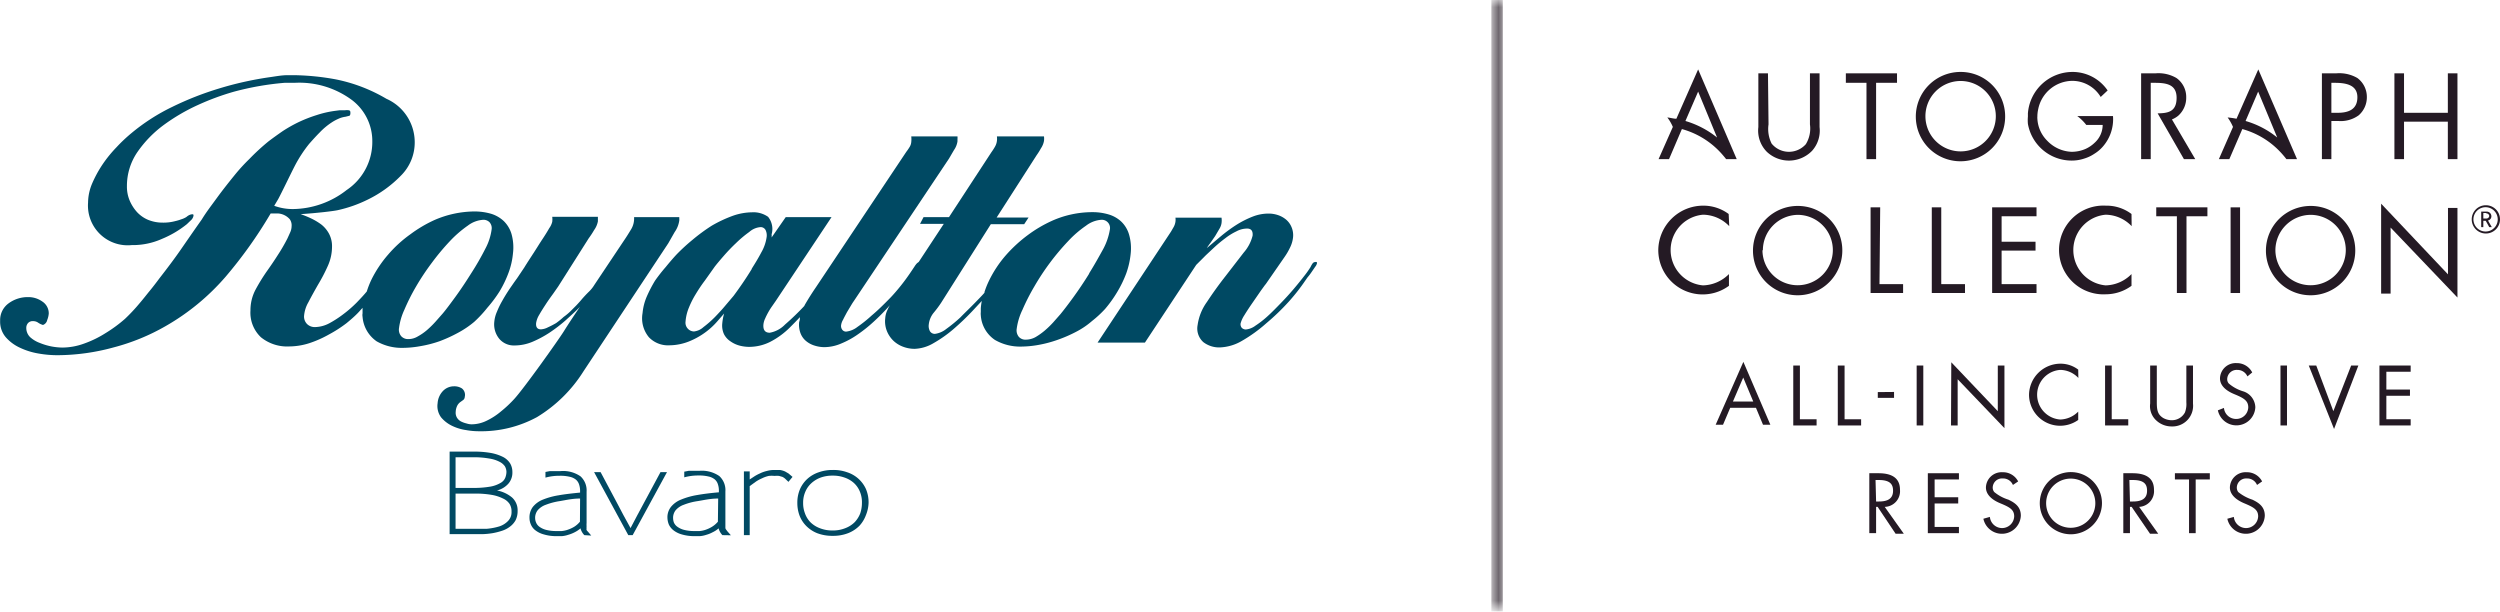 <svg xmlns="http://www.w3.org/2000/svg" xmlns:xlink="http://www.w3.org/1999/xlink" viewBox="0 0 176.87 43.27">
  <defs>
    <style>
      .cls-1 {
        fill: url(#linear-gradient);
      }

      .cls-2 {
        mask: url(#mask);
      }

      .cls-3 {
        fill: #241a24;
      }

      .cls-4 {
        fill: #004963;
      }

      .cls-5 {
        filter: url(#luminosity-invert);
      }
    </style>
    <linearGradient id="linear-gradient" x1="57.14" y1="68.27" x2="100.41" y2="68.27" gradientTransform="translate(44.3 102.56) rotate(-90)" gradientUnits="userSpaceOnUse">
      <stop offset="0.02" stop-color="#fff"/>
      <stop offset="0.07" stop-color="#cbcbcb"/>
      <stop offset="0.13" stop-color="#969696"/>
      <stop offset="0.2" stop-color="#686868"/>
      <stop offset="0.26" stop-color="#434343"/>
      <stop offset="0.32" stop-color="#252525"/>
      <stop offset="0.38" stop-color="#111"/>
      <stop offset="0.44" stop-color="#040404"/>
      <stop offset="0.5"/>
      <stop offset="0.56" stop-color="#040404"/>
      <stop offset="0.62" stop-color="#111"/>
      <stop offset="0.68" stop-color="#252525"/>
      <stop offset="0.74" stop-color="#434343"/>
      <stop offset="0.8" stop-color="#686868"/>
      <stop offset="0.87" stop-color="#969696"/>
      <stop offset="0.93" stop-color="#cbcbcb"/>
      <stop offset="0.98" stop-color="#fff"/>
    </linearGradient>
    <filter id="luminosity-invert" filterUnits="userSpaceOnUse" color-interpolation-filters="sRGB">
      <feColorMatrix values="-1 0 0 0 1 0 -1 0 0 1 0 0 -1 0 1 0 0 0 1 0"/>
    </filter>
    <mask id="mask" x="105.51" y="0" width="0.81" height="43.27" maskUnits="userSpaceOnUse">
      <g class="cls-5">
        <g transform="translate(-6.66 -2.14)">
          <rect class="cls-1" x="112.17" y="2.14" width="0.81" height="43.27"/>
        </g>
      </g>
    </mask>
  </defs>
  <g id="Layer_3" data-name="Layer 3">
    <g class="cls-2">
      <rect class="cls-3" x="105.51" width="0.81" height="43.27"/>
    </g>
    <g>
      <path class="cls-3" d="M182.53,18.66a1,1,0,0,1-1-1,1,1,0,1,1,2,0A1,1,0,0,1,182.53,18.66Zm0-1.86a.86.86,0,1,0,.84.86A.86.86,0,0,0,182.53,16.8Zm.24,1.41-.25-.45h-.17v.45h-.15v-1.1h.38a.33.33,0,0,1,.34.33.3.3,0,0,1-.24.3l.27.47Zm-.21-1h-.21v.39h.21a.2.2,0,0,0,.21-.19A.2.2,0,0,0,182.56,17.24Z" transform="translate(-6.66 -2.14)"/>
      <g>
        <path class="cls-3" d="M129,18.14a2.61,2.61,0,0,0-1.86-.81,2.51,2.51,0,0,0,0,5,2.68,2.68,0,0,0,1.84-.8v.83a3.14,3.14,0,0,1-5-2.51,3.18,3.18,0,0,1,3.17-3.16,3,3,0,0,1,1.81.59Z" transform="translate(-6.66 -2.14)"/>
        <path class="cls-3" d="M137,19.85a3.16,3.16,0,1,1-3.16-3.14A3.14,3.14,0,0,1,137,19.85Zm-5.65,0a2.49,2.49,0,1,0,2.49-2.51A2.51,2.51,0,0,0,131.38,19.84Z" transform="translate(-6.66 -2.14)"/>
        <path class="cls-3" d="M157.47,18.14a2.59,2.59,0,0,0-1.84-.81,2.51,2.51,0,0,0,0,5,2.65,2.65,0,0,0,1.83-.8v.83a3.09,3.09,0,0,1-1.81.6,3.14,3.14,0,1,1,0-6.27,2.93,2.93,0,0,1,1.81.59Z" transform="translate(-6.66 -2.14)"/>
        <path class="cls-3" d="M139.63,22.24h1.67v.63H139V16.81h.68Z" transform="translate(-6.66 -2.14)"/>
        <path class="cls-3" d="M144,22.24h1.68v.63h-2.35V16.81H144Z" transform="translate(-6.66 -2.14)"/>
        <path class="cls-3" d="M147.6,16.81h3.14v.63h-2.47v1.8h2.4v.63h-2.4v2.37h2.47v.63H147.6Z" transform="translate(-6.66 -2.14)"/>
        <path class="cls-3" d="M161.35,22.87h-.68V17.44h-1.46v-.63h3.62v.63h-1.48Z" transform="translate(-6.66 -2.14)"/>
        <path class="cls-3" d="M165.14,22.87h-.67V16.81h.67Z" transform="translate(-6.66 -2.14)"/>
        <path class="cls-3" d="M173.29,19.85a3.16,3.16,0,1,1-3.16-3.14A3.14,3.14,0,0,1,173.29,19.85Zm-5.65,0a2.49,2.49,0,1,0,2.49-2.51A2.51,2.51,0,0,0,167.64,19.84Z" transform="translate(-6.66 -2.14)"/>
        <path class="cls-3" d="M175.12,16.55l4.73,5v-4.7h.67v6.34l-4.73-4.95v4.67h-.67Z" transform="translate(-6.66 -2.14)"/>
        <g>
          <path class="cls-3" d="M131.78,10.94A2.29,2.29,0,0,0,132,12.3a1.58,1.58,0,0,0,1.23.58,1.6,1.6,0,0,0,1.19-.54,2.12,2.12,0,0,0,.29-1.4V7.33h.68v3.8a2.14,2.14,0,0,1-.53,1.68,2.28,2.28,0,0,1-3.2.07,2.13,2.13,0,0,1-.6-1.75V7.33h.68Z" transform="translate(-6.66 -2.14)"/>
          <path class="cls-3" d="M139.39,13.4h-.68V8h-1.46V7.33h3.62V8h-1.48Z" transform="translate(-6.66 -2.14)"/>
          <path class="cls-3" d="M148.52,10.38a3.16,3.16,0,1,1-3.16-3.15A3.14,3.14,0,0,1,148.52,10.38Zm-5.64,0a2.49,2.49,0,1,0,2.48-2.51A2.49,2.49,0,0,0,142.88,10.37Z" transform="translate(-6.66 -2.14)"/>
          <path class="cls-3" d="M171.6,13.4h-.67V7.33h1a2.55,2.55,0,0,1,1.51.33A1.66,1.66,0,0,1,174.11,9a1.69,1.69,0,0,1-.58,1.3,2.17,2.17,0,0,1-1.44.4h-.49Zm0-3.28h.45c.75,0,1.39-.23,1.39-1.1S172.64,8,171.85,8h-.25Z" transform="translate(-6.66 -2.14)"/>
          <path class="cls-3" d="M179.84,10.12V7.33h.68V13.4h-.68V10.75h-3.1V13.4h-.68V7.33h.68v2.79Z" transform="translate(-6.66 -2.14)"/>
          <path class="cls-3" d="M161.17,13.4h.8l-1.65-2.81a1.72,1.72,0,0,0,.43-.25,1.69,1.69,0,0,0,.58-1.3,1.64,1.64,0,0,0-.69-1.38,2.52,2.52,0,0,0-1.5-.33h-1V13.4h.68V8h.25c.79,0,1.58.07,1.58,1.06s-.61,1.09-1.34,1.1Z" transform="translate(-6.66 -2.14)"/>
          <path class="cls-3" d="M156.15,10.35h-2.53a3.18,3.18,0,0,1,.64.63h1.16a1.71,1.71,0,0,1-.58,1.27,2.26,2.26,0,0,1-.62.42,2.44,2.44,0,0,1-1,.21,2.51,2.51,0,0,1-1.72-.78,2.37,2.37,0,0,1-.7-1.56.76.76,0,0,1,0-.15,2.33,2.33,0,0,1,.06-.53,2.49,2.49,0,0,1,2.42-2,2.35,2.35,0,0,1,2,1.14l.49-.46a3,3,0,0,0-2.48-1.31,3.17,3.17,0,0,0-3.16,2.93v.23a2.92,2.92,0,0,0,0,.51,3.14,3.14,0,0,0,3.08,2.6,2.77,2.77,0,0,0,.9-.14,2.64,2.64,0,0,0,.72-.34,2.6,2.6,0,0,0,.62-.53A2.93,2.93,0,0,0,156.15,10.35Z" transform="translate(-6.66 -2.14)"/>
          <path class="cls-3" d="M124,13.4h.74l.91-2.13a5.85,5.85,0,0,1,2.59,1.51,6.48,6.48,0,0,1,.54.62h.75L126.8,7.05l-1.54,3.49c-.21,0-.42-.07-.64-.09a3,3,0,0,1,.39.67Zm1.9-2.7.9-2.08,1.34,3.25A6.49,6.49,0,0,0,125.9,10.7Z" transform="translate(-6.66 -2.14)"/>
          <path class="cls-3" d="M166.43,7.05l-1.54,3.49q-.31-.06-.63-.09a3.4,3.4,0,0,1,.38.67h0l-1,2.28h.74l.92-2.13a5.81,5.81,0,0,1,2.58,1.51,6.48,6.48,0,0,1,.54.62h.75Zm-.9,3.65.89-2.08,1.35,3.25A6.32,6.32,0,0,0,165.53,10.7Z" transform="translate(-6.66 -2.14)"/>
        </g>
      </g>
      <g>
        <path class="cls-3" d="M130,27.74l1.91,4.45h-.52l-.5-1.2h-1.82l-.51,1.2h-.52Zm-.74,2.81h1.44l-.71-1.7Z" transform="translate(-6.66 -2.14)"/>
        <path class="cls-3" d="M134,28v3.8h1.18v.44h-1.65V28Z" transform="translate(-6.66 -2.14)"/>
        <path class="cls-3" d="M137.16,28v3.8h1.17v.44h-1.65V28Z" transform="translate(-6.66 -2.14)"/>
        <path class="cls-3" d="M140.66,29.87v.42l-1.15,0v-.41Z" transform="translate(-6.66 -2.14)"/>
        <path class="cls-3" d="M142.73,28v4.24h-.47V28Z" transform="translate(-6.66 -2.14)"/>
        <path class="cls-3" d="M144.71,27.77,148,31.23V28h.47v4.43l-3.31-3.46v3.27h-.47Z" transform="translate(-6.66 -2.14)"/>
        <path class="cls-3" d="M153.7,28.88a1.79,1.79,0,0,0-1.29-.57,1.76,1.76,0,0,0,0,3.51,1.85,1.85,0,0,0,1.28-.56v.59a2.2,2.2,0,0,1-3.48-1.76,2.23,2.23,0,0,1,2.21-2.22,2.06,2.06,0,0,1,1.27.42Z" transform="translate(-6.66 -2.14)"/>
        <path class="cls-3" d="M156.06,28v3.8h1.17v.44h-1.64V28Z" transform="translate(-6.66 -2.14)"/>
        <path class="cls-3" d="M159.25,28v2.61c0,.61.09.87.45,1.1a1.25,1.25,0,0,0,.6.16,1.05,1.05,0,0,0,.94-.55,1.68,1.68,0,0,0,.1-.72V28h.47v2.7a1.46,1.46,0,0,1-1.51,1.61,1.58,1.58,0,0,1-1.06-.4,1.37,1.37,0,0,1-.46-1.22V28Z" transform="translate(-6.66 -2.14)"/>
        <path class="cls-3" d="M165.66,28.77a.77.77,0,0,0-.72-.46.67.67,0,0,0-.71.66.45.45,0,0,0,.11.3,2.78,2.78,0,0,0,1,.55,1.22,1.22,0,0,1,.88,1.13,1.34,1.34,0,0,1-2.65.22L164,31a.86.86,0,0,0,.85.78.85.85,0,0,0,.87-.82c0-.49-.35-.67-1-.94s-1-.65-1-1.11a1.11,1.11,0,0,1,1.18-1.08,1.21,1.21,0,0,1,1.1.66Z" transform="translate(-6.66 -2.14)"/>
        <path class="cls-3" d="M168.46,28v4.24H168V28Z" transform="translate(-6.66 -2.14)"/>
        <path class="cls-3" d="M170.53,28l1.21,3.23L173,28h.51l-1.72,4.49L170,28Z" transform="translate(-6.66 -2.14)"/>
        <path class="cls-3" d="M177.21,28v.44h-1.72v1.26h1.67v.44h-1.67v1.66h1.72v.44H175V28Z" transform="translate(-6.66 -2.14)"/>
        <path class="cls-3" d="M139.56,35.62c1,0,1.52.38,1.52,1.17A1.11,1.11,0,0,1,140,38l1.35,1.9h-.58L139.5,38h-.11v1.86h-.48V35.62Zm-.17,2h.2c.62,0,1-.2,1-.76,0-.4-.15-.76-1-.76h-.24Z" transform="translate(-6.66 -2.14)"/>
        <path class="cls-3" d="M145.25,35.62v.44h-1.72v1.26h1.67v.44h-1.67v1.66h1.72v.44h-2.2V35.62Z" transform="translate(-6.66 -2.14)"/>
        <path class="cls-3" d="M149.07,36.45a.75.75,0,0,0-.72-.46.66.66,0,0,0-.71.65.49.49,0,0,0,.11.31,2.94,2.94,0,0,0,1,.54c.46.22.88.5.88,1.13a1.34,1.34,0,0,1-2.65.22l.46-.13a.87.87,0,0,0,.85.79.86.86,0,0,0,.87-.83c0-.49-.35-.66-1-.93s-1-.66-1-1.11a1.11,1.11,0,0,1,1.18-1.08,1.2,1.2,0,0,1,1.1.65Z" transform="translate(-6.66 -2.14)"/>
        <path class="cls-3" d="M153.16,39.94a2.2,2.2,0,1,1,2.21-2.19A2.21,2.21,0,0,1,153.16,39.94Zm1.74-2.2a1.74,1.74,0,1,0-3.48,0,1.74,1.74,0,1,0,3.48,0Z" transform="translate(-6.66 -2.14)"/>
        <path class="cls-3" d="M157.53,35.62c1,0,1.52.38,1.52,1.17A1.11,1.11,0,0,1,158,38l1.35,1.9h-.58L157.47,38h-.12v1.86h-.47V35.62Zm-.18,2h.21c.62,0,1-.2,1-.76,0-.4-.14-.76-1-.76h-.25Z" transform="translate(-6.66 -2.14)"/>
        <path class="cls-3" d="M163,35.62v.44h-1v3.8h-.47v-3.8h-1v-.44Z" transform="translate(-6.66 -2.14)"/>
        <path class="cls-3" d="M166.34,36.45a.75.75,0,0,0-.72-.46.66.66,0,0,0-.71.65.53.53,0,0,0,.1.31,3.11,3.11,0,0,0,1,.54c.46.22.88.5.88,1.13a1.34,1.34,0,0,1-2.65.22l.46-.13a.87.87,0,0,0,.85.79.86.86,0,0,0,.87-.83c0-.49-.36-.66-1-.93s-1-.66-1-1.11a1.11,1.11,0,0,1,1.18-1.08,1.2,1.2,0,0,1,1.1.65Z" transform="translate(-6.66 -2.14)"/>
      </g>
    </g>
  </g>
  <g id="Layer_2" data-name="Layer 2">
    <g>
      <g>
        <path class="cls-4" d="M39.09,25.67a6.66,6.66,0,0,0,1.12-.76,8.56,8.56,0,0,0,.93-1A9.17,9.17,0,0,0,42,22.76a7.73,7.73,0,0,0,.64-1.33,5.25,5.25,0,0,0,.31-1.35,3.5,3.5,0,0,0-.1-1.38,2.12,2.12,0,0,0-.55-.92,2.28,2.28,0,0,0-.91-.52,4.22,4.22,0,0,0-1.16-.16,7.22,7.22,0,0,0-2.84.61,9.28,9.28,0,0,0-1.69,1,8.8,8.8,0,0,0-1.57,1.43,8.31,8.31,0,0,0-1.2,1.8,6.32,6.32,0,0,0-.32.82l0,0c-.17.21-.41.47-.7.77a8.43,8.43,0,0,1-.95.83,7.52,7.52,0,0,1-1,.65,2.24,2.24,0,0,1-1,.27.77.77,0,0,1-.58-.22.75.75,0,0,1-.21-.54,2.3,2.3,0,0,1,.31-1c.2-.39.43-.8.68-1.24a11.86,11.86,0,0,0,.69-1.32,3.31,3.31,0,0,0,.3-1.36,1.87,1.87,0,0,0-.2-.9,2.1,2.1,0,0,0-.55-.67,4.43,4.43,0,0,0-.8-.47c-.22-.1-.44-.19-.67-.27,1.1-.07,2.3-.21,2.62-.28a9.31,9.31,0,0,0,2.13-.75A8.38,8.38,0,0,0,35,14.59a3.31,3.31,0,0,0,1-2.46,3.36,3.36,0,0,0-2-3,11.46,11.46,0,0,0-3.61-1.38,17.64,17.64,0,0,0-2.82-.29h-.59c-.41,0-.85.09-1.3.15a23.84,23.84,0,0,0-3.52.79,22,22,0,0,0-3.33,1.31,14,14,0,0,0-2.86,1.84,11.07,11.07,0,0,0-1.06,1,9,9,0,0,0-1,1.23,8.33,8.33,0,0,0-.73,1.34,3.54,3.54,0,0,0-.29,1.36,2.81,2.81,0,0,0,3.09,3,5.05,5.05,0,0,0,2.14-.44A7.11,7.11,0,0,0,19.88,18l.28-.27a.57.57,0,0,0,.19-.33c0-.07,0-.1-.09-.1a.56.56,0,0,0-.22.06.87.87,0,0,0-.19.13,1.46,1.46,0,0,1-.38.17,3,3,0,0,1-.4.12,3.23,3.23,0,0,1-.94.11,2.68,2.68,0,0,1-1-.2,2.27,2.27,0,0,1-.79-.56,2.93,2.93,0,0,1-.51-.81,2.52,2.52,0,0,1-.19-1,4.24,4.24,0,0,1,.74-2.42A8.14,8.14,0,0,1,18.22,11a13.67,13.67,0,0,1,2.46-1.44,17.91,17.91,0,0,1,2.52-.93A20.2,20.2,0,0,1,26.78,8h0l.71,0a6.25,6.25,0,0,1,4.1,1.24A3.64,3.64,0,0,1,33,12.14a4.09,4.09,0,0,1-1.81,3.44,6.26,6.26,0,0,1-3.79,1.35,3.79,3.79,0,0,1-1.34-.23l.28-.47c.21-.38.93-1.88,1.19-2.38a9.33,9.33,0,0,1,1-1.53c.24-.27.48-.54.75-.81a4.78,4.78,0,0,1,.85-.71,3,3,0,0,1,.46-.25,1.71,1.71,0,0,1,.51-.15l.24-.06c.07,0,.11-.08.11-.19s0-.19-.12-.21a1.09,1.09,0,0,0-.26,0l-.38,0-.38.05a7.16,7.16,0,0,0-1.24.29,9.9,9.9,0,0,0-1.24.48,10.12,10.12,0,0,0-1.16.65q-.55.38-1,.72a15.43,15.43,0,0,0-1.37,1.26,12.92,12.92,0,0,0-1.05,1.15c-.43.53-.85,1.06-1.25,1.61s-.75,1-1.06,1.51c-.51.72-1,1.43-1.47,2.11s-1,1.38-1.53,2.06c-.23.31-.46.61-.69.89s-.46.58-.71.87A12.5,12.5,0,0,1,15.5,24.7a9.91,9.91,0,0,1-1.36,1,7.54,7.54,0,0,1-1.51.74,4.58,4.58,0,0,1-1.57.29,4.57,4.57,0,0,1-.76-.08,4.44,4.44,0,0,1-.83-.25A2.09,2.09,0,0,1,8.8,26a.9.9,0,0,1-.28-.65A.51.51,0,0,1,8.64,25,.44.44,0,0,1,9,24.86a.61.61,0,0,1,.36.11,1.17,1.17,0,0,0,.34.16.46.46,0,0,0,.3-.35,1.55,1.55,0,0,0,.11-.46,1,1,0,0,0-.46-.85,1.69,1.69,0,0,0-1-.31,2.27,2.27,0,0,0-1.38.44,1.46,1.46,0,0,0-.6,1.24A1.69,1.69,0,0,0,7.07,26a3,3,0,0,0,1,.74,5,5,0,0,0,1.31.41,7.69,7.69,0,0,0,1.31.12,15.18,15.18,0,0,0,4-.55,14.94,14.94,0,0,0,3.69-1.51,16.25,16.25,0,0,0,4.24-3.49,31.42,31.42,0,0,0,3.13-4.38l.06-.1h.32l.17,0h0a1.22,1.22,0,0,1,.86.41.75.75,0,0,1,.13.5,1.08,1.08,0,0,1-.1.43L27,19a12.37,12.37,0,0,1-.69,1.19c-.24.38-.5.76-.77,1.14a13.33,13.33,0,0,0-.8,1.3,3.1,3.1,0,0,0-.36,1.47A2.39,2.39,0,0,0,25.12,26a2.94,2.94,0,0,0,2,.65,4.74,4.74,0,0,0,1.42-.23,7.64,7.64,0,0,0,1.38-.61A9.15,9.15,0,0,0,31.18,25c.39-.32.74-.63,1-.94l.13-.14s0,.08,0,.12,0,.18,0,.27a.69.69,0,0,0,0,.24,2.33,2.33,0,0,0,1,1.74,3.58,3.58,0,0,0,1.85.46,7.1,7.1,0,0,0,1.24-.12,8.24,8.24,0,0,0,1.36-.35A10.17,10.17,0,0,0,39.09,25.67Zm-2.22-.18a3.79,3.79,0,0,1-.65.45,1.29,1.29,0,0,1-.67.19.65.65,0,0,1-.5-.2.71.71,0,0,1-.16-.58,4.42,4.42,0,0,1,.38-1.3,14.63,14.63,0,0,1,.82-1.63,17.27,17.27,0,0,1,1.13-1.7,16.72,16.72,0,0,1,1.27-1.52,8.07,8.07,0,0,1,1.27-1.1,2,2,0,0,1,1.09-.41.6.6,0,0,1,.44.17.62.62,0,0,1,.15.52A4,4,0,0,1,41,19.73a19.48,19.48,0,0,1-1,1.74c-.37.59-.74,1.15-1.12,1.67s-.67.91-.89,1.17l-.52.59A6.77,6.77,0,0,1,36.87,25.49Z" transform="translate(-6.66 -2.14)"/>
        <path class="cls-4" d="M54.39,18.56a1.85,1.85,0,0,0,.33-.84v-.11a.41.41,0,0,1,0-.11H51.52a1.48,1.48,0,0,1-.22.88c-.17.28-.33.54-.49.77l-2.09,3.13a2.44,2.44,0,0,1-.43.53q-.24.24-.45.48c-.13.16-.27.31-.41.46l-.44.44a4.05,4.05,0,0,1-.45.37A5.35,5.35,0,0,1,46,25a6.45,6.45,0,0,1-.58.3,1.19,1.19,0,0,1-.49.14c-.25,0-.37-.15-.34-.45a1.58,1.58,0,0,1,.22-.58c.13-.23.29-.48.46-.74s.34-.5.51-.73l.37-.53L48.31,19a5.86,5.86,0,0,0,.38-.58,1.56,1.56,0,0,0,.27-.62c0-.14,0-.25,0-.32H45.73a1.42,1.42,0,0,1,0,.35,1.27,1.27,0,0,1-.21.45c-.13.23-.29.49-.49.79s-.4.63-.64,1-.44.67-.64,1l-.49.73-.23.32c-.12.18-.26.37-.41.6s-.29.46-.43.71a5.87,5.87,0,0,0-.37.76,2.27,2.27,0,0,0-.19.72A1.61,1.61,0,0,0,42,26.13a1.35,1.35,0,0,0,1.08.45,3.26,3.26,0,0,0,1.23-.25,7.58,7.58,0,0,0,1.22-.65,10.83,10.83,0,0,0,1.16-.89c.36-.33.71-.64,1-.94-.4.58-.79,1.17-1.16,1.76s-2.79,4-3.5,4.77a8.42,8.42,0,0,1-.93.87,4.73,4.73,0,0,1-1,.65,2.45,2.45,0,0,1-1.08.26,1.22,1.22,0,0,1-.35-.06,1.82,1.82,0,0,1-.39-.14.75.75,0,0,1-.29-.27.68.68,0,0,1-.09-.41,1.07,1.07,0,0,1,.12-.46.77.77,0,0,1,.2-.23l.21-.15a.29.29,0,0,0,.11-.22.58.58,0,0,0-.2-.6,1,1,0,0,0-.57-.15,1.08,1.08,0,0,0-.78.34,1.39,1.39,0,0,0-.37.86,1.34,1.34,0,0,0,.25,1,2.33,2.33,0,0,0,.78.6,3.37,3.37,0,0,0,1,.3,5.15,5.15,0,0,0,.9.08,8.27,8.27,0,0,0,4.1-1,10,10,0,0,0,3.29-3.24l6-9.06Z" transform="translate(-6.66 -2.14)"/>
        <path class="cls-4" d="M84.84,24a8.69,8.69,0,0,0,.86-1.2,8,8,0,0,0,.64-1.32,5.78,5.78,0,0,0,.31-1.36,3.48,3.48,0,0,0-.11-1.38,2.08,2.08,0,0,0-.55-.92,2.23,2.23,0,0,0-.9-.51,3.94,3.94,0,0,0-1.17-.16,7,7,0,0,0-2.83.61,9.28,9.28,0,0,0-1.7,1,10,10,0,0,0-1.56,1.43,8.13,8.13,0,0,0-1.2,1.81,6.07,6.07,0,0,0-.32.8l0,.05c-.15.18-.39.42-.7.74s-.65.64-1,1a10.09,10.09,0,0,1-1,.82,1.62,1.62,0,0,1-.8.35.4.4,0,0,1-.36-.19.79.79,0,0,1-.08-.48,1.57,1.57,0,0,1,.36-.84,7.81,7.81,0,0,0,.52-.7L76.76,18h2.36l.31-.47H77.17L80,13.12a4.4,4.4,0,0,0,.3-.48,1.37,1.37,0,0,0,.22-.53,1.31,1.31,0,0,0,0-.32H77.19a1.31,1.31,0,0,1,0,.32,1.11,1.11,0,0,1-.15.43,4,4,0,0,1-.24.37l-3,4.59H72l-.25.48h1.68l-1.77,2.69-.12.09a1.46,1.46,0,0,0-.17.22c-.21.32-.42.63-.64.93s-.46.6-.72.9-.38.42-.69.73-.63.62-1,.93a9.51,9.51,0,0,1-1,.8,1.58,1.58,0,0,1-.79.33.33.33,0,0,1-.28-.13.44.44,0,0,1-.08-.35,1,1,0,0,1,.13-.35c.08-.17.18-.35.28-.54l.3-.5c.09-.15.15-.24.18-.28l6.74-10.09.35-.6a1.44,1.44,0,0,0,.25-.62c0-.06,0-.11,0-.16a1.09,1.09,0,0,0,0-.19H71.13a1.87,1.87,0,0,1,0,.4.79.79,0,0,1-.13.37,3.47,3.47,0,0,1-.22.32l-6.4,9.59c-.24.35-.49.74-.73,1.15a1.4,1.4,0,0,0-.09.17A18.22,18.22,0,0,1,62.2,25.1a2,2,0,0,1-1.08.58c-.33,0-.48-.19-.45-.58a1.29,1.29,0,0,1,.12-.42,4.92,4.92,0,0,1,.23-.46,4.73,4.73,0,0,1,.28-.44l.25-.36,3.94-5.92H62.25l-1,1.44a1.09,1.09,0,0,0,0-.22A1.37,1.37,0,0,0,61,17.48a1.8,1.8,0,0,0-1.14-.32,4.24,4.24,0,0,0-1.39.26,9.2,9.2,0,0,0-1.46.69,12.83,12.83,0,0,0-1.36,1,13.37,13.37,0,0,0-1.15,1.06c-.23.25-.48.54-.74.86A11.57,11.57,0,0,0,53,22a9.5,9.5,0,0,0-.59,1.14,3.81,3.81,0,0,0-.29,1.15A2.09,2.09,0,0,0,52.57,26a1.87,1.87,0,0,0,1.45.57,3.84,3.84,0,0,0,1.54-.34,5.24,5.24,0,0,0,1.4-.9,5.32,5.32,0,0,0,.47-.48l.46-.53a3.62,3.62,0,0,0-.13.69,1.46,1.46,0,0,0,.12.77,1.33,1.33,0,0,0,.46.51,2,2,0,0,0,.64.3,2.69,2.69,0,0,0,.67.09,3.32,3.32,0,0,0,1.51-.36,5.63,5.63,0,0,0,1.37-1c.25-.25.49-.49.72-.74l0,0c0,.11,0,.22-.05.34a1.71,1.71,0,0,0,.1.81,1.34,1.34,0,0,0,.39.54,1.73,1.73,0,0,0,.6.32,2.3,2.3,0,0,0,.68.11,3.06,3.06,0,0,0,1.21-.26,6,6,0,0,0,1.18-.65,10.06,10.06,0,0,0,1.11-.89c.35-.32.68-.65,1-1l.15-.17a2.91,2.91,0,0,0-.18.35,1.56,1.56,0,0,0-.15.56,1.87,1.87,0,0,0,.12.93,2,2,0,0,0,.46.68,2,2,0,0,0,.68.42,2.32,2.32,0,0,0,.81.15,2.81,2.81,0,0,0,1.34-.4,9,9,0,0,0,1.42-1,17.68,17.68,0,0,0,1.33-1.27l.67-.72a4.34,4.34,0,0,0-.07.52l0,.27a1,1,0,0,0,0,.23,2.27,2.27,0,0,0,1,1.74,3.56,3.56,0,0,0,1.85.47,7.19,7.19,0,0,0,1.24-.12,8.43,8.43,0,0,0,1.35-.36,9.6,9.6,0,0,0,1.31-.57,5.65,5.65,0,0,0,1.12-.76A7.66,7.66,0,0,0,84.84,24Zm-25-2.82c-.39.64-.82,1.27-1.28,1.89l-.56.66c-.23.28-.49.56-.76.84a7.35,7.35,0,0,1-.81.71,1.18,1.18,0,0,1-.67.31.6.6,0,0,1-.44-.2.61.61,0,0,1-.16-.49,3.19,3.19,0,0,1,.24-1,6.3,6.3,0,0,1,.45-.9c.21-.35.44-.7.67-1l.71-1c.14-.18.34-.42.61-.73a12.74,12.74,0,0,1,.89-.93,8,8,0,0,1,.94-.79,1.36,1.36,0,0,1,.77-.34.39.39,0,0,1,.38.2.86.86,0,0,1,.08.49A3,3,0,0,1,60.52,20C60.3,20.42,60.07,20.79,59.85,21.14Zm23.87.33c-.37.6-.75,1.16-1.12,1.67s-.68.91-.9,1.18l-.52.59a6.55,6.55,0,0,1-.6.58,4.54,4.54,0,0,1-.65.46,1.44,1.44,0,0,1-.68.18.62.62,0,0,1-.5-.2.72.72,0,0,1-.15-.57A4.4,4.4,0,0,1,79,24.05a14.8,14.8,0,0,1,.83-1.63,17.15,17.15,0,0,1,2.4-3.22,7.52,7.52,0,0,1,1.26-1.09,2,2,0,0,1,1.09-.42.58.58,0,0,1,.6.7,4.44,4.44,0,0,1-.46,1.35C84.41,20.3,84.09,20.88,83.72,21.47Z" transform="translate(-6.66 -2.14)"/>
        <path class="cls-4" d="M99.81,20.68a.19.19,0,0,0-.11,0,.23.23,0,0,0-.19.12,1.34,1.34,0,0,0-.13.23,6.62,6.62,0,0,1-.46.65c-.21.27-.45.57-.73.9s-.58.66-.91,1-.63.65-.94.93a6.54,6.54,0,0,1-.86.67,1.33,1.33,0,0,1-.68.27.41.41,0,0,1-.28-.11.39.39,0,0,1-.09-.32,2,2,0,0,1,.26-.57q.25-.41.57-.87l.6-.87c.19-.26.3-.42.35-.47l1.33-1.92a4.45,4.45,0,0,0,.38-.65,2.12,2.12,0,0,0,.22-.73,1.47,1.47,0,0,0-.11-.74,1.38,1.38,0,0,0-.39-.53,1.77,1.77,0,0,0-.59-.32,2.08,2.08,0,0,0-.64-.1,3.08,3.08,0,0,0-1.14.22,6.8,6.8,0,0,0-1.14.58,10.51,10.51,0,0,0-1.09.8c-.35.29-.67.57-1,.84a4.17,4.17,0,0,1,.25-.36l.34-.49.3-.51a1.05,1.05,0,0,0,.15-.4,1.33,1.33,0,0,0,0-.39H89.82a1,1,0,0,1,0,.29,1.08,1.08,0,0,1-.12.36l-.19.33-5.2,7.86h3.35l3.63-5.5.32-.32.24-.24.13-.13.62-.58a8.89,8.89,0,0,1,.74-.61,4.13,4.13,0,0,1,.79-.49,1.6,1.6,0,0,1,.76-.2c.29,0,.42.17.39.5a2.87,2.87,0,0,1-.63,1.2l-1.29,1.67c-.47.6-.91,1.21-1.31,1.82a3.63,3.63,0,0,0-.66,1.63,1.29,1.29,0,0,0,.41,1.22,1.84,1.84,0,0,0,1.15.37,3.32,3.32,0,0,0,1.6-.48A10.36,10.36,0,0,0,96.26,25a16,16,0,0,0,1.57-1.51A13.73,13.73,0,0,0,99,22l.16-.23a4.18,4.18,0,0,0,.29-.38l.26-.38a.6.6,0,0,0,.12-.23A.11.11,0,0,0,99.81,20.68Z" transform="translate(-6.66 -2.14)"/>
      </g>
      <g>
        <path class="cls-4" d="M43.14,38.94a1.41,1.41,0,0,1-.39.45,1.82,1.82,0,0,1-.57.3,4.69,4.69,0,0,1-.67.17,5.51,5.51,0,0,1-.71.07l-.69,0H38.47V34.09h1.67a6.74,6.74,0,0,1,1.27.1,3.2,3.2,0,0,1,.86.29,1.29,1.29,0,0,1,.49.46,1.21,1.21,0,0,1,.15.6,1.19,1.19,0,0,1-.26.79,1.58,1.58,0,0,1-.83.51,2.32,2.32,0,0,1,1.07.5,1.22,1.22,0,0,1,.39.95A1.45,1.45,0,0,1,43.14,38.94Zm-.76-3.81a1,1,0,0,0-.38-.32,2.33,2.33,0,0,0-.73-.23,6.16,6.16,0,0,0-1.15-.09H38.89v2.17h1.24a6.88,6.88,0,0,0,1.26-.1,2.19,2.19,0,0,0,.71-.27.74.74,0,0,0,.31-.36,1.19,1.19,0,0,0,.08-.4A.83.83,0,0,0,42.38,35.13Zm.33,2.66a1.11,1.11,0,0,0-.46-.38,2.86,2.86,0,0,0-.81-.26,6.83,6.83,0,0,0-1.2-.09H38.89v2.49h1.22c.34,0,.67,0,1,0a4.29,4.29,0,0,0,.88-.17,1.5,1.5,0,0,0,.62-.39.88.88,0,0,0,.24-.65A1,1,0,0,0,42.71,37.79Z" transform="translate(-6.66 -2.14)"/>
        <path class="cls-4" d="M48,40a1.07,1.07,0,0,1-.27-.48,1.92,1.92,0,0,1-.42.28,2.42,2.42,0,0,1-.46.18,1.84,1.84,0,0,1-.43.09l-.36,0a3,3,0,0,1-.92-.12,1.68,1.68,0,0,1-.6-.29,1,1,0,0,1-.32-.41,1.17,1.17,0,0,1-.1-.47,1.23,1.23,0,0,1,.24-.78,1.74,1.74,0,0,1,.7-.51,5.19,5.19,0,0,1,1.13-.31c.44-.08,1-.14,1.51-.19v-.08a1.45,1.45,0,0,0-.07-.49.74.74,0,0,0-.23-.35,1.05,1.05,0,0,0-.44-.2,2.83,2.83,0,0,0-.71-.07,3.73,3.73,0,0,0-1,.13l0-.4.31-.06.34,0,.41,0a2.16,2.16,0,0,1,1.42.37,1.35,1.35,0,0,1,.43,1.09v2.21a1.42,1.42,0,0,0,0,.23.61.61,0,0,0,0,.15.26.26,0,0,0,0,.12.77.77,0,0,0,.1.12l.23.27Zm-.3-2.59c-.55,0-1,.11-1.42.18a4.68,4.68,0,0,0-1,.26,1.35,1.35,0,0,0-.58.39.87.87,0,0,0-.18.56.79.79,0,0,0,.06.29.69.69,0,0,0,.22.3,1.37,1.37,0,0,0,.47.23,2.81,2.81,0,0,0,.79.09l.34,0a1.76,1.76,0,0,0,.42-.09,2.35,2.35,0,0,0,.46-.21,1.71,1.71,0,0,0,.41-.36Z" transform="translate(-6.66 -2.14)"/>
        <path class="cls-4" d="M51.42,40h-.31l-2.42-4.46h.46l1.13,2.12.49.93.5.91.49-.93.5-.93,1.13-2.1h.46Z" transform="translate(-6.66 -2.14)"/>
        <path class="cls-4" d="M57.77,40a1.07,1.07,0,0,1-.27-.48,1.77,1.77,0,0,1-.43.28,2.11,2.11,0,0,1-.45.18,1.81,1.81,0,0,1-.44.09l-.36,0a3.07,3.07,0,0,1-.92-.12,1.71,1.71,0,0,1-.59-.29,1.15,1.15,0,0,1-.33-.41,1.37,1.37,0,0,1-.1-.47,1.18,1.18,0,0,1,.25-.78,1.74,1.74,0,0,1,.7-.51A5.25,5.25,0,0,1,56,37.16c.45-.08.95-.14,1.52-.19v-.08a1.45,1.45,0,0,0-.07-.49.74.74,0,0,0-.23-.35,1.05,1.05,0,0,0-.44-.2,2.83,2.83,0,0,0-.71-.07,3.73,3.73,0,0,0-1,.13l0-.4.31-.06.33,0,.42,0a2.18,2.18,0,0,1,1.42.37,1.35,1.35,0,0,1,.43,1.09v2.44c0,.06,0,.11,0,.15a.27.27,0,0,0,.06.12l.09.12.24.27Zm-.3-2.59c-.55,0-1,.11-1.43.18a4.41,4.41,0,0,0-1,.26,1.35,1.35,0,0,0-.58.39.87.87,0,0,0-.18.56,1,1,0,0,0,.05.29.71.71,0,0,0,.23.3,1.37,1.37,0,0,0,.47.23,2.81,2.81,0,0,0,.79.09l.34,0a1.76,1.76,0,0,0,.42-.09,2.27,2.27,0,0,0,.45-.21,1.75,1.75,0,0,0,.42-.36Z" transform="translate(-6.66 -2.14)"/>
        <path class="cls-4" d="M62.44,36.23,62.2,36a.94.94,0,0,0-.18-.12l-.24-.07a1.51,1.51,0,0,0-.32,0,2,2,0,0,0-.41,0,2.14,2.14,0,0,0-.48.17,2.7,2.7,0,0,0-.44.24l-.43.31V40h-.41V35.49h.41v.57l.35-.23a3,3,0,0,1,.36-.19,2.3,2.3,0,0,1,.5-.18,2,2,0,0,1,.56-.07l.37,0a1.4,1.4,0,0,1,.37.11l.24.14.28.24Z" transform="translate(-6.66 -2.14)"/>
        <path class="cls-4" d="M67.92,38.59a2.26,2.26,0,0,1-.45.74,2.32,2.32,0,0,1-.78.52,2.91,2.91,0,0,1-1.12.2,3,3,0,0,1-1.1-.19,2.27,2.27,0,0,1-.78-.52,2.12,2.12,0,0,1-.47-.74,2.54,2.54,0,0,1-.15-.88,2.4,2.4,0,0,1,.2-1A2.18,2.18,0,0,1,63.8,36a2.29,2.29,0,0,1,.79-.45,2.88,2.88,0,0,1,1-.16,2.82,2.82,0,0,1,1,.16,2.2,2.2,0,0,1,1.33,1.18,2.4,2.4,0,0,1,.19,1h0A2.54,2.54,0,0,1,67.92,38.59Zm-.43-1.68a1.69,1.69,0,0,0-.43-.61,1.92,1.92,0,0,0-.67-.38,2.39,2.39,0,0,0-.82-.13,2.45,2.45,0,0,0-.83.13,2,2,0,0,0-.66.39,1.71,1.71,0,0,0-.44.61,1.92,1.92,0,0,0-.16.81,2,2,0,0,0,.13.73,1.73,1.73,0,0,0,.38.62,1.87,1.87,0,0,0,.65.42,2.38,2.38,0,0,0,.93.17h0a2.31,2.31,0,0,0,.91-.17,1.87,1.87,0,0,0,.65-.42,1.91,1.91,0,0,0,.39-.62,2.28,2.28,0,0,0,.12-.73A1.94,1.94,0,0,0,67.49,36.91Z" transform="translate(-6.66 -2.14)"/>
      </g>
    </g>
  </g>
</svg>
